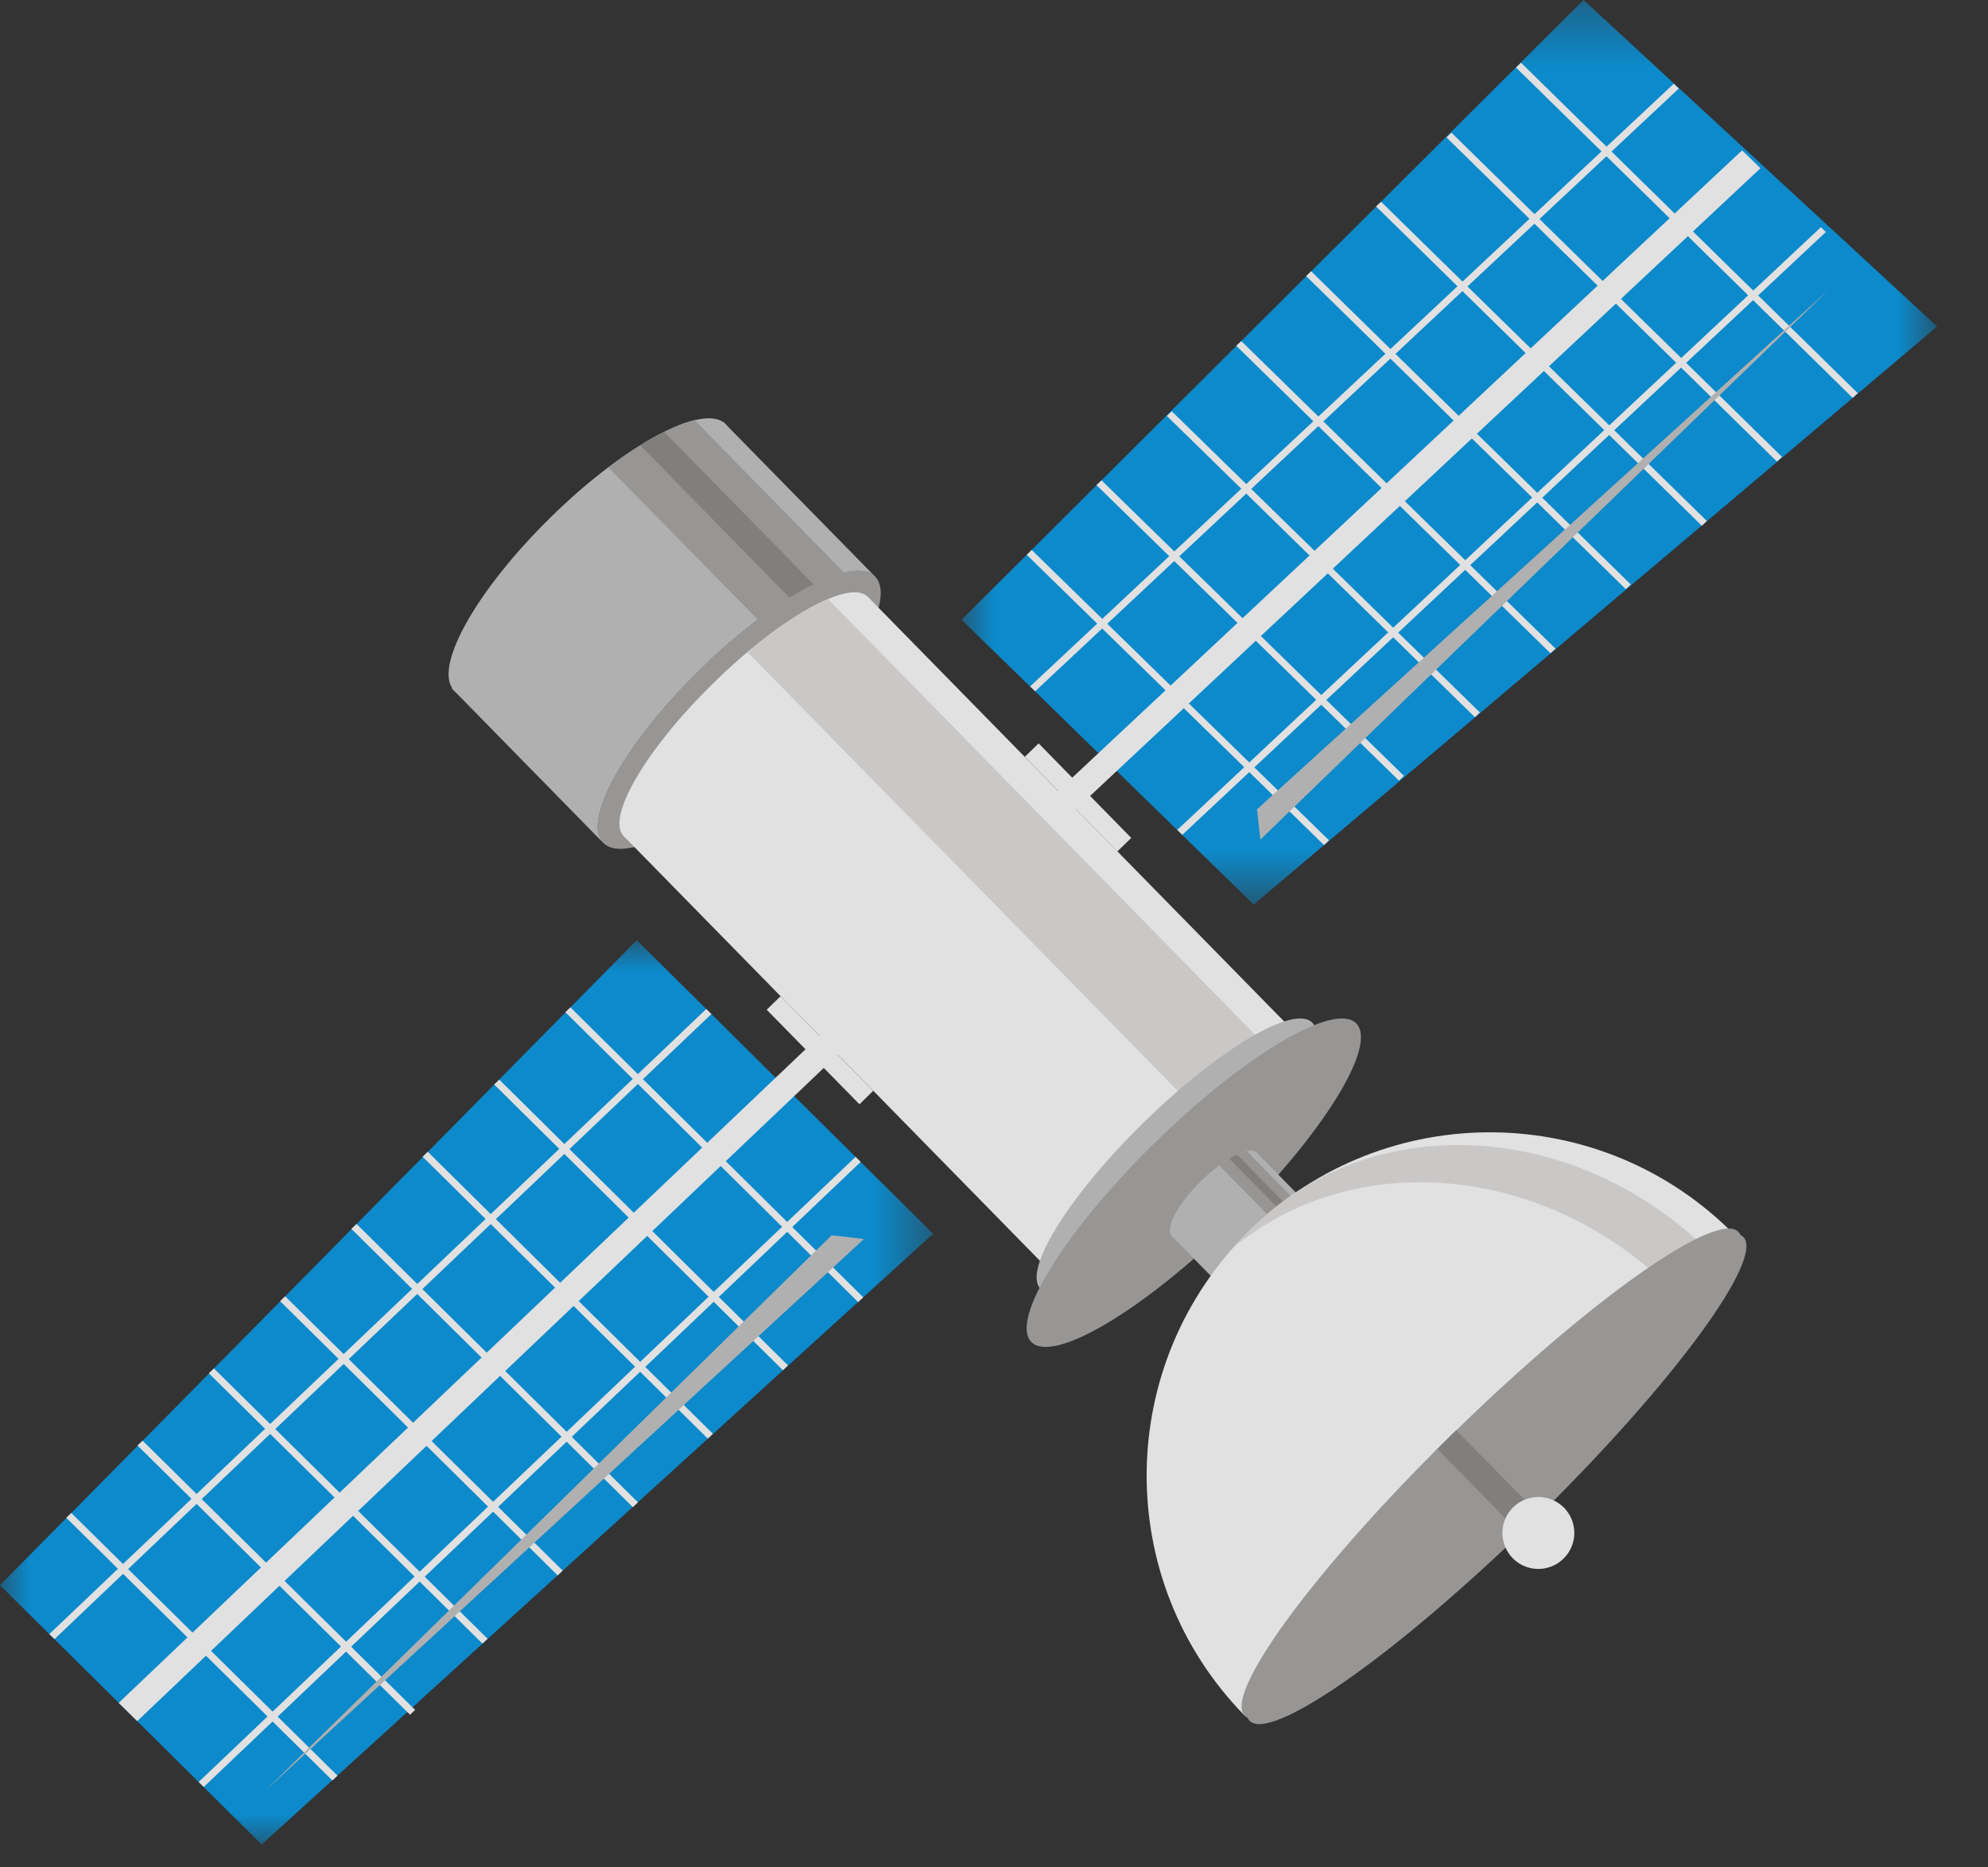 <svg width="33" height="31" viewBox="0 0 33 31" xmlns="http://www.w3.org/2000/svg" xmlns:xlink="http://www.w3.org/1999/xlink"><rect x="0" y="0" width="33" height="31" fill="#333333" stroke="none"/><title>satellite</title><defs><path id="a" d="M15.49 16H0V.988h15.49V16z"/><path id="c" d="M17.154 15.397V.38H.962v15.017h16.192z"/></defs><g fill="none" fill-rule="evenodd"><path d="M22.22 20.642c.144.044.227.198.183.344-.045.146-.198.23-.343.185-.146-.043-.228-.197-.184-.343.044-.146.198-.23.343-.185M15.68 11.323c.144.044.227.198.183.344-.045.146-.198.23-.343.185-.146-.044-.228-.198-.184-.344.044-.146.198-.23.343-.185M24.503 9.705c.36.107.565.47.46.814-.106.342-.482.533-.84.427-.36-.106-.566-.47-.46-.814.105-.343.48-.534.84-.428" fill="#FEFEFE"/><path d="M12.01 7.007l2.517 2.566c-.103-.105-.283-.123-.515-.068-.15.036-.32.1-.508.194-.126.062-.26.136-.398.223-.17.105-.347.227-.53.365-.31.235-.636.515-.957.83-1.247 1.22-1.964 2.51-1.604 2.877L7.5 11.428l4.51-4.42z" fill="#B0B0B0"/><path d="M14.527 9.573l-4.51 4.42c-.36-.366.356-1.654 1.602-2.875 1.245-1.22 2.547-1.913 2.907-1.545" fill="#B0B0B0"/><path d="M14.527 9.573c.36.368-.357 1.655-1.603 2.876-1.246 1.22-2.547 1.912-2.908 1.544-.36-.367.357-1.655 1.603-2.876 1.245-1.22 2.547-1.913 2.907-1.545" fill="#979695"/><path d="M12.047 7.044c.103.105.118.285.058.516-.04.15-.107.318-.204.503-.064.126-.142.257-.23.394-.108.167-.235.342-.376.52-.242.31-.527.628-.85.943-1.246 1.22-2.547 1.913-2.908 1.545-.01-.012-.022-.025-.03-.04-.28-.413.43-1.656 1.633-2.836.32-.316.646-.596.958-.832.182-.137.36-.26.53-.364.137-.087.27-.162.397-.224.188-.093.358-.16.508-.194.205-.05.37-.04.476.034.013.01.026.022.037.034" fill="#B0B0B0"/><path d="M14.408 9.91c.114.115.088.352-.05.66-.16.366-.478.833-.906 1.32-.16.186-.338.373-.528.56-1.12 1.097-2.27 1.738-2.57 1.433-.3-.306.365-1.444 1.485-2.54.188-.187.38-.36.567-.518.497-.418.97-.726 1.338-.88.312-.132.55-.152.663-.036" fill="#E1E1E1"/><g transform="translate(0 14.62)"><mask id="b" fill="#fff"><use xlink:href="#a"/></mask><path d="M15.49 5.86L4.344 16 0 11.696 10.57.988l4.92 4.873z" fill="#0C8ACB" mask="url(#b)"/></g><path d="M5.602 29.477l-.085.08L1.1 25.196l.083-.08 4.42 4.362z" fill="#E1E1E1"/><path d="M.904 27.21l-.085-.083L11.724 16.75l.085.084L.905 27.21zM2.28 28.574l-.31-.305 11.75-11.182.308.305-11.75 11.18zM3.382 29.666l-.084-.084 10.904-10.377.085.084L3.382 29.665z" fill="#E1E1E1"/><path d="M6.89 28.386l-.084.08-4.524-4.47.085-.08 4.524 4.47zM8.093 27.205l-.085.08-4.542-4.488.085-.08 4.543 4.488zM9.342 26.073l-.085.08L4.65 21.6l.084-.08 4.608 4.555zM10.59 24.94l-.085.08-4.672-4.62.085-.082 4.67 4.62zM11.834 23.802l-.085.08-4.734-4.68.085-.082 4.734 4.682zM13.08 22.667l-.084.08-4.793-4.744.085-.08 4.793 4.744zM14.33 21.536l-.085.08-4.86-4.813.084-.08 4.86 4.813z" fill="#E1E1E1"/><path d="M4.395 29.734c.043-.04 9.41-9.228 9.41-9.228l.536.063-9.945 9.164z" fill="#B0B0B0"/><path d="M21.377 17.02l-4.054 3.972-6.968-7.11 4.053-3.972 6.97 7.11z" fill="#E1E1E1"/><path d="M13.746 9.945l7.275 7.422-1.12 1.1-7.492-7.64c.497-.42.97-.728 1.338-.882" fill="#CAC7C7"/><path d="M11.532 6.976l2.48 2.53c-.373.088-.883.365-1.434.78l-2.48-2.527c.552-.418 1.06-.695 1.434-.784" fill="#979695"/><path d="M21.783 16.976c.3.306-.467 1.543-1.713 2.764-1.245 1.22-2.498 1.963-2.798 1.657-.3-.305.467-1.543 1.713-2.764 1.246-1.22 2.498-1.963 2.798-1.657" fill="#B0B0B0"/><path d="M22.514 16.99c.358.366-.56 1.846-2.048 3.306-1.49 1.46-2.988 2.348-3.346 1.982-.36-.366.558-1.846 2.048-3.306s2.988-2.348 3.346-1.982" fill="#979695"/><path d="M11.025 7.17l2.48 2.53c-.127.06-.26.136-.4.222l-2.478-2.53c.14-.085.272-.16.398-.223" fill="#807F7D"/><path d="M20.85 19.124l.85.865c-.035-.036-.094-.044-.17-.03-.047.01-.102.03-.16.058-.042.02-.084.04-.128.068-.054.032-.11.07-.167.112-.1.073-.2.16-.302.26-.39.38-.608.792-.486.916l-.848-.866 1.41-1.384z" fill="#B0B0B0"/><path d="M20.863 19.136c.035.035.042.094.025.17-.01.046-.03.1-.06.16-.02.04-.043.082-.07.125-.034.055-.073.11-.116.166-.075.097-.164.198-.265.297-.39.382-.805.59-.926.467l-.01-.013c-.096-.138.12-.534.497-.903.1-.1.203-.186.3-.26.06-.04.115-.08.17-.11.043-.028.085-.05.126-.07.06-.027.114-.047.162-.056.066-.014.12-.01.155.017l.013.01" fill="#B0B0B0"/><path d="M20.695 19.108l.836.853c-.12.025-.28.11-.456.238l-.836-.852c.175-.13.337-.214.457-.238" fill="#979695"/><path d="M20.533 19.165l.836.853c-.04.02-.084.042-.128.068l-.836-.853c.044-.026.087-.05.127-.068" fill="#807F7D"/><path d="M20.743 20.427c-2.247 2.203-2.283 5.81-.08 8.056l8.137-7.976c-2.203-2.248-5.81-2.284-8.057-.08" fill="#E1E1E1"/><path d="M28.447 20.853l-.63.618c-2.087-2.127-5.258-2.443-7.293-.8.094-.11.194-.22.3-.324 2.008-1.967 5.42-1.74 7.623.507" fill="#CAC7C7"/><path d="M28.857 20.45c.355.363-1.156 2.422-3.384 4.617l-.064.062-.256.247c-2.166 2.08-4.147 3.46-4.492 3.107-.345-.352 1.072-2.306 3.196-4.43l.253-.25.065-.06c2.24-2.185 4.327-3.655 4.682-3.293" fill="#979695"/><path d="M28.938 20.533c.355.362-1.156 2.42-3.384 4.615l-.064.063c-.085.085-.17.167-.255.25-2.165 2.08-4.147 3.457-4.492 3.106-.345-.352 1.072-2.306 3.196-4.43l.252-.25.064-.062c2.24-2.183 4.327-3.653 4.682-3.29" fill="#979695"/><path d="M24.175 23.742l1.46 1.49-.318.31-1.458-1.488.25-.25c.022-.02.044-.04.065-.062" fill="#807F7D"/><path d="M25.963 25.03c.23.236.227.614-.01.845-.234.23-.613.227-.843-.008-.23-.236-.228-.614.008-.845.235-.23.614-.227.845.008M14.267 18.332l.228-.224-1.538-1.57-.23.224 1.54 1.57z" fill="#E1E1E1"/><g transform="translate(15 -.38)"><mask id="d" fill="#fff"><use xlink:href="#c"/></mask><path d="M5.81 15.397L17.155 5.8 11.286.38.962 10.668l4.85 4.73z" fill="#0C8ACB" mask="url(#d)"/></g><path d="M30.754 6.605l.084-.078-5.59-5.486-.083.08 5.59 5.485z" fill="#E1E1E1"/><path d="M27.867 1.47l-.083-.08L17.1 11.395l.084.08L27.867 1.47zM29.222 2.792l-.304-.296-11.51 10.78.303.297 11.512-10.78zM30.31 3.852l-.084-.08-10.684 10.005.084.082L30.31 3.85z" fill="#E1E1E1"/><path d="M29.497 7.662l.084-.077-5.487-5.382-.083.078 5.487 5.383zM28.25 8.729l.083-.08-5.408-5.3-.083.078 5.407 5.3zM26.987 9.78l.084-.077-5.307-5.2-.083.08 5.307 5.198zM25.737 10.846l.084-.078-5.216-5.106-.084.078 5.217 5.106zM24.483 11.906l.083-.078-5.114-5-.083.077 5.113 5zM23.222 12.96l.083-.08-5.02-4.906-.085.078 5.022 4.907zM21.978 14.03l.083-.08-4.935-4.82-.083.08 4.936 4.82z" fill="#E1E1E1"/><path d="M30.36 4.805c-.04.04-9.494 8.63-9.494 8.63l.055.504 9.44-9.135z" fill="#B0B0B0"/><path d="M18.778 13.91l-.23.224-1.537-1.57.23-.223 1.538 1.57z" fill="#E1E1E1"/></g></svg>